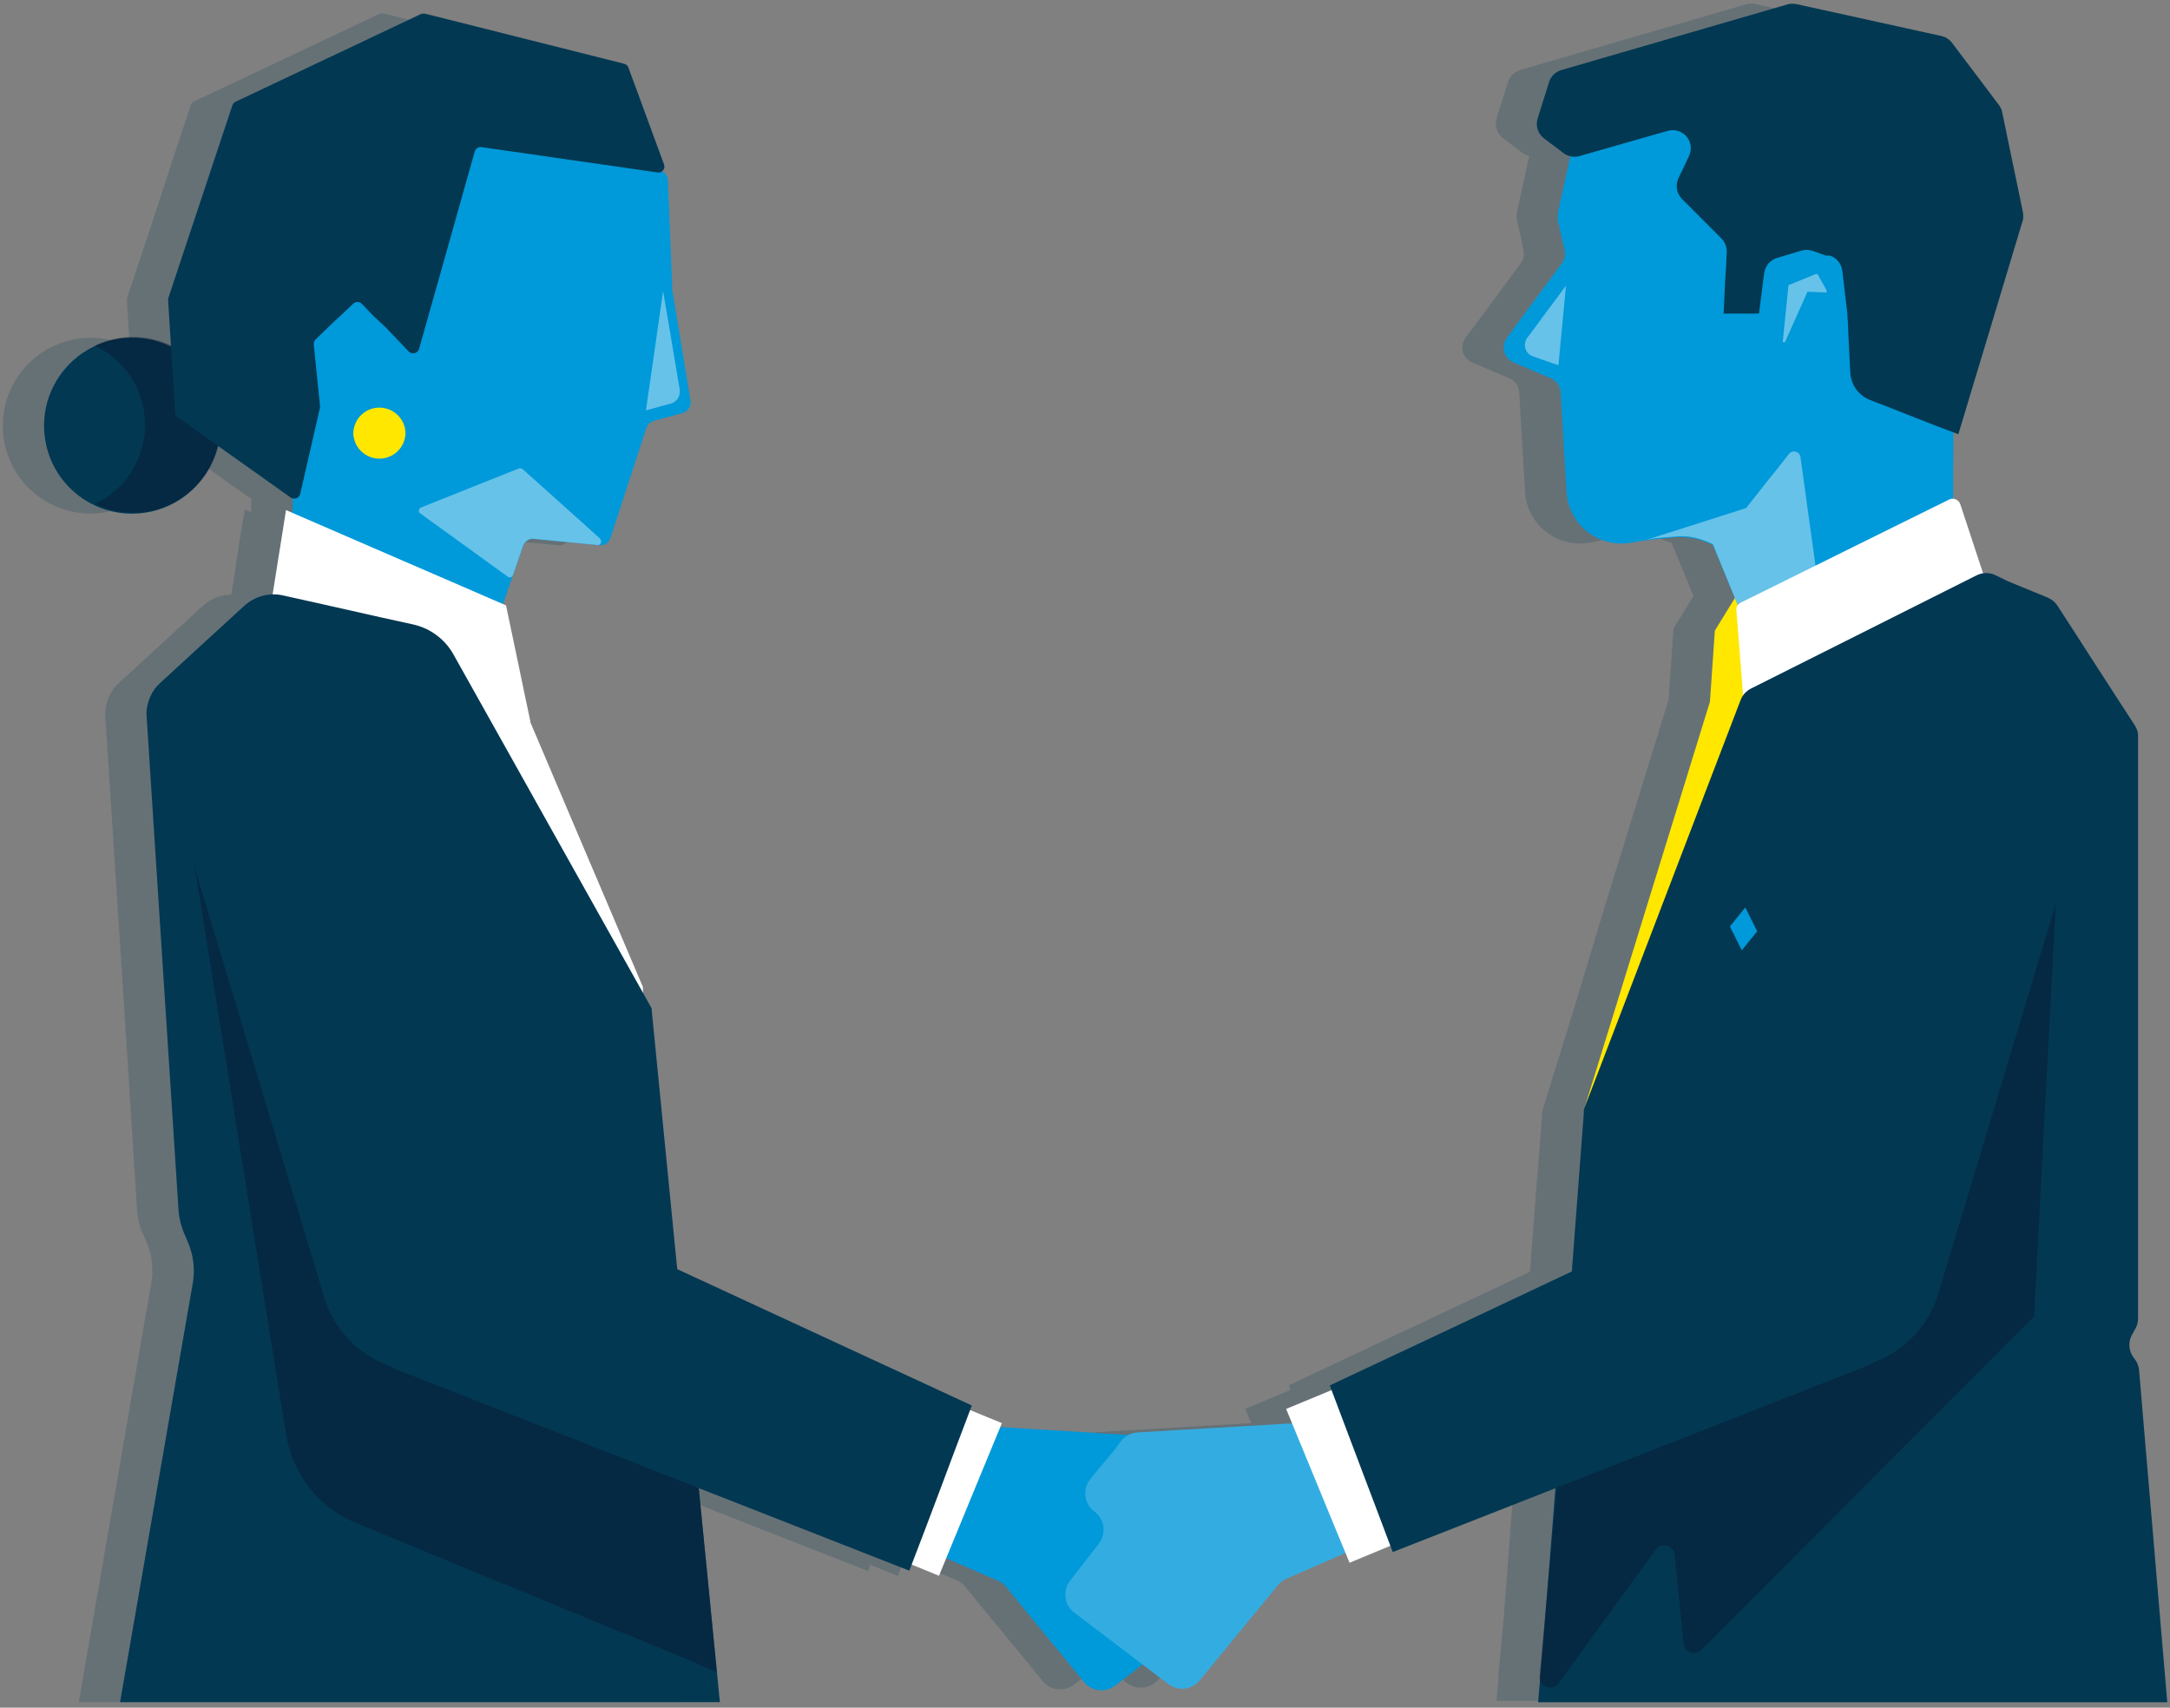 <?xml version="1.0" encoding="UTF-8"?>
<svg width="108px" height="85px" viewBox="0 0 108 85" version="1.1" xmlns="http://www.w3.org/2000/svg" xmlns:xlink="http://www.w3.org/1999/xlink">
    <rect x="0" y="0" width="108" height="85" fill="#808080" stroke="none"/>
    <!-- Generator: Sketch 59.1 (86144) - https://sketch.com -->
    <title>Graphic elements / Rich icons / Partnership</title>
    <desc>Created with Sketch.</desc>
    <g id="Page-1" stroke="none" stroke-width="1" fill="none" fill-rule="evenodd">
        <g id="Early-onboarding-landing-page-/-DESIGN" transform="translate(-666, -1108)">
            <g id="Bullets" transform="translate(160, 937)">
                <g id="Bullet-1-Copy" transform="translate(380, 136)">
                    <g id="Graphic-elements-/-Rich-icons-/-Partnership" transform="translate(120, 30)">
                        <g id="Partnership" transform="translate(6, 5.182)">
                            <g id="Group" opacity="0.2" style="mix-blend-mode: multiply;" fill="#023852" fill-rule="nonzero">
                                <path d="M104.165,67.44 C104.091,67.347 104.032,67.243 103.991,67.132 C103.95,67.025 103.928,66.911 103.925,66.796 C103.917,66.561 103.987,66.33 104.125,66.139 L104.125,66.12 L104.138,66.101 L104.138,66.085 L104.152,66.065 C104.184,66.02 104.214,65.973 104.239,65.924 C104.264,65.874 104.285,65.823 104.302,65.771 C104.318,65.718 104.331,65.664 104.34,65.61 C104.348,65.555 104.353,65.499 104.354,65.444 L104.354,36.505 C104.358,36.454 104.358,36.403 104.354,36.352 C104.345,36.301 104.334,36.251 104.321,36.202 C104.307,36.153 104.289,36.106 104.266,36.06 C104.245,36.013 104.22,35.968 104.193,35.924 L103.23,34.437 L102.273,32.948 L101.307,31.459 L100.364,29.97 C100.335,29.926 100.303,29.884 100.268,29.845 C100.234,29.805 100.196,29.769 100.156,29.735 C100.116,29.701 100.073,29.67 100.028,29.643 C99.983,29.615 99.935,29.59 99.886,29.569 L99.224,29.296 L98.561,29.024 L97.898,28.751 L97.235,28.465 C97.19,28.445 97.142,28.43 97.094,28.418 C97.046,28.405 96.998,28.396 96.949,28.391 C96.901,28.388 96.853,28.388 96.805,28.391 C96.755,28.388 96.706,28.388 96.657,28.391 L96.385,27.529 L96.112,26.67 L95.839,25.808 L95.566,24.946 C95.539,24.896 95.501,24.852 95.455,24.818 C95.43,24.786 95.4,24.758 95.367,24.734 C95.335,24.711 95.299,24.694 95.261,24.682 C95.222,24.668 95.182,24.66 95.141,24.66 L95.141,23.842 L95.141,23.024 L95.141,22.205 L95.141,21.387 L95.204,21.412 L95.264,21.436 L95.326,21.461 L95.386,21.485 L95.386,21.485 L95.446,21.281 L95.509,21.079 L95.569,20.875 L95.629,20.673 L96.357,18.259 L97.088,15.848 L97.816,13.437 L98.545,11.026 C98.553,11.004 98.56,10.981 98.566,10.958 C98.574,10.935 98.58,10.911 98.585,10.887 C98.585,10.865 98.585,10.841 98.599,10.816 C98.601,10.793 98.601,10.769 98.599,10.745 L98.599,10.672 L98.599,10.598 C98.6,10.574 98.6,10.549 98.599,10.525 C98.6,10.5 98.6,10.475 98.599,10.451 L98.343,9.205 L98.111,7.909 L97.855,6.663 L97.595,5.414 C97.59,5.38 97.582,5.347 97.571,5.315 C97.561,5.284 97.549,5.253 97.535,5.223 C97.522,5.193 97.505,5.163 97.489,5.133 L97.432,5.048 L96.848,4.274 L96.273,3.491 L95.681,2.727 L95.097,1.953 C95.065,1.909 95.029,1.869 94.988,1.833 C94.95,1.795 94.908,1.762 94.863,1.735 C94.817,1.705 94.769,1.679 94.718,1.658 C94.668,1.639 94.617,1.623 94.565,1.609 L92.765,1.214 L90.968,0.818 L89.182,0.417 L87.385,0.022 L87.273,0 L87.158,0 L87.044,0 C87.005,0 86.97,0.016 86.932,0.025 L84.115,0.843 L81.3,1.661 L78.483,2.479 L75.665,3.297 C75.594,3.319 75.525,3.349 75.461,3.387 C75.331,3.461 75.223,3.567 75.147,3.695 C75.107,3.759 75.075,3.828 75.052,3.9 L74.91,4.353 L74.768,4.803 L74.629,5.255 L74.487,5.708 C74.459,5.796 74.444,5.888 74.444,5.981 C74.445,6.167 74.503,6.348 74.61,6.499 C74.665,6.576 74.731,6.644 74.806,6.701 L75.049,6.884 L75.289,7.064 L75.532,7.246 L75.772,7.429 C75.797,7.448 75.824,7.465 75.851,7.481 L75.933,7.525 C75.961,7.538 75.99,7.549 76.02,7.557 L76.11,7.585 L75.955,8.291 L75.799,8.997 L75.644,9.701 L75.488,10.407 L75.488,10.737 L75.573,11.111 L75.66,11.482 L75.745,11.855 L75.818,12.273 C75.832,12.329 75.839,12.387 75.84,12.445 C75.841,12.502 75.834,12.56 75.821,12.616 C75.81,12.674 75.793,12.73 75.769,12.783 C75.744,12.836 75.714,12.886 75.679,12.933 L75,13.855 L74.315,14.779 L73.636,15.701 L72.935,16.636 C72.901,16.684 72.871,16.736 72.845,16.789 C72.823,16.844 72.805,16.9 72.794,16.958 C72.781,17.016 72.776,17.074 72.777,17.133 C72.778,17.192 72.785,17.252 72.799,17.31 C72.831,17.431 72.889,17.544 72.968,17.64 C73.009,17.688 73.055,17.731 73.105,17.768 C73.156,17.804 73.211,17.835 73.268,17.861 L73.732,18.057 L74.195,18.256 L74.656,18.453 L75.12,18.649 C75.19,18.679 75.255,18.718 75.314,18.766 C75.371,18.812 75.422,18.867 75.464,18.927 C75.506,18.988 75.54,19.054 75.565,19.124 C75.591,19.195 75.607,19.269 75.611,19.345 L75.682,20.583 L75.755,21.821 L75.826,23.059 L75.9,24.297 C75.967,25.473 76.781,26.472 77.918,26.776 C78.296,26.879 78.691,26.899 79.077,26.834 L79.265,26.804 L79.451,26.771 L79.636,26.727 L79.825,26.695 L79.871,26.695 L80.277,26.662 L80.684,26.626 L81.087,26.594 L81.494,26.561 L81.554,26.561 L81.627,26.561 L81.818,26.561 L81.903,26.561 L81.985,26.561 L82.066,26.561 L82.148,26.561 L82.184,26.561 L82.222,26.561 L82.26,26.561 L82.301,26.561 L82.317,26.561 L82.334,26.561 L82.35,26.561 L82.366,26.561 L82.522,26.602 L82.688,26.656 L82.868,26.725 L83.062,26.804 L83.095,26.82 L83.127,26.82 L83.16,26.82 L83.193,26.836 L83.465,27.499 L83.738,28.162 L84.011,28.825 L84.284,29.487 L84.035,29.894 L83.787,30.297 L83.536,30.701 L83.288,31.107 L83.228,31.991 L83.165,32.877 L83.105,33.761 L83.045,34.647 L81.485,39.698 L79.928,44.746 L78.371,49.909 L76.811,54.957 L76.786,55.031 C76.786,55.055 76.773,55.08 76.767,55.105 C76.761,55.13 76.757,55.155 76.754,55.181 C76.752,55.206 76.752,55.232 76.754,55.257 L76.604,57.229 L76.445,59.182 L76.295,61.151 L76.145,63.123 L73.145,64.535 L70.145,65.945 L67.145,67.358 L64.145,68.771 L64.167,68.828 L64.189,68.885 L64.211,68.945 L64.233,69.003 L63.668,69.237 L63.104,69.472 L62.539,69.706 L61.972,69.941 L62.048,70.121 L62.122,70.301 L62.195,70.481 L62.269,70.661 L62.242,70.661 L62.228,70.661 L62.182,70.661 L60.273,70.773 L58.364,70.885 L56.455,70.996 L54.545,71.108 L54.431,71.122 C54.394,71.127 54.358,71.136 54.322,71.146 C54.286,71.155 54.25,71.166 54.215,71.179 L54.112,71.225 L52.5,71.13 L50.891,71.035 L49.279,70.939 L47.667,70.846 L47.689,70.795 L47.711,70.74 L47.733,70.688 L47.755,70.636 L47.359,70.475 L46.964,70.312 L46.568,70.148 L46.173,69.985 L46.192,69.93 L46.214,69.873 L46.235,69.815 L46.257,69.758 L42.592,68.062 L38.926,66.365 L35.261,64.669 L31.65,63 L31.334,59.785 L31.017,56.569 L30.698,53.354 L30.382,50.138 C30.383,50.124 30.383,50.109 30.382,50.095 C30.382,50.078 30.382,50.065 30.382,50.051 L30.365,50.01 C30.36,49.996 30.354,49.982 30.346,49.969 L30.248,49.797 L30.153,49.623 L30.057,49.451 L29.959,49.279 L29.959,48.96 L28.563,45.674 L27.166,42.401 L25.77,39.128 L24.374,35.842 L24.065,34.377 L23.76,32.913 L23.452,31.445 L23.146,29.981 L23.108,29.965 L23.067,29.948 L23.029,29.932 L22.991,29.915 L23.242,29.193 L23.493,28.47 L23.741,27.747 L23.992,27.025 C24.012,26.965 24.043,26.91 24.082,26.861 C24.119,26.812 24.164,26.771 24.215,26.738 C24.319,26.67 24.443,26.639 24.567,26.651 L25.353,26.727 L26.135,26.804 L26.918,26.88 L27.704,26.956 L27.764,26.956 C27.827,26.969 27.892,26.969 27.955,26.956 C28.014,26.94 28.071,26.916 28.124,26.883 C28.175,26.848 28.221,26.806 28.26,26.757 C28.3,26.707 28.331,26.65 28.35,26.588 L28.795,25.225 L29.236,23.861 L29.681,22.497 L30.125,21.134 C30.138,21.089 30.158,21.047 30.183,21.008 C30.208,20.97 30.237,20.934 30.27,20.902 C30.304,20.871 30.342,20.843 30.382,20.82 C30.422,20.798 30.465,20.78 30.51,20.768 L30.865,20.67 L31.219,20.575 L31.574,20.476 L31.928,20.381 C31.996,20.362 32.06,20.331 32.116,20.288 C32.169,20.247 32.215,20.197 32.253,20.141 C32.289,20.084 32.315,20.021 32.329,19.955 C32.341,19.887 32.341,19.817 32.329,19.748 L32.1,18.385 L31.874,17.005 L31.636,15.622 L31.41,14.242 C31.41,14.242 31.41,14.242 31.41,14.225 L31.41,14.209 C31.409,14.204 31.409,14.198 31.41,14.193 L31.41,14.182 L31.355,12.837 L31.301,11.49 L31.246,10.145 L31.192,8.798 C31.191,8.75 31.182,8.702 31.167,8.656 C31.153,8.612 31.134,8.568 31.11,8.528 C31.085,8.488 31.054,8.452 31.02,8.419 C30.986,8.386 30.947,8.357 30.905,8.335 C30.928,8.314 30.948,8.291 30.965,8.266 C30.984,8.242 30.998,8.214 31.006,8.185 C31.015,8.155 31.019,8.125 31.02,8.095 C31.02,8.061 31.014,8.027 31.001,7.996 L30.545,6.785 L30.104,5.58 L29.659,4.377 L29.217,3.172 C29.208,3.149 29.196,3.127 29.182,3.106 C29.168,3.085 29.152,3.066 29.133,3.049 C29.114,3.032 29.094,3.018 29.073,3.005 L29.002,2.978 L26.525,2.356 L24.049,1.732 L21.573,1.11 L19.091,0.485 L19.036,0.485 L18.985,0.485 L18.933,0.485 L18.881,0.505 L18.308,0.777 L17.735,1.05 L17.163,1.323 L16.587,1.595 L16.587,1.595 L14.853,2.414 L13.121,3.232 L11.389,4.05 L9.655,4.868 C9.635,4.877 9.617,4.888 9.6,4.901 L9.556,4.942 C9.527,4.973 9.506,5.01 9.494,5.051 L8.695,7.454 L7.909,9.873 L7.113,12.273 L6.316,14.675 C6.315,14.685 6.315,14.695 6.316,14.705 C6.315,14.715 6.315,14.724 6.316,14.733 C6.315,14.743 6.315,14.753 6.316,14.763 L6.316,14.793 L6.352,15.365 L6.387,15.938 L6.423,16.511 L6.458,17.084 C6.282,16.996 6.099,16.92 5.913,16.857 C5.723,16.793 5.529,16.743 5.332,16.707 C5.125,16.667 4.915,16.643 4.705,16.636 C3.127,16.568 1.635,17.354 0.799,18.693 C-0.036,20.033 -0.085,21.719 0.671,23.105 C1.218,24.106 2.134,24.853 3.224,25.189 C3.783,25.362 4.371,25.42 4.953,25.361 C6.811,25.171 8.344,23.822 8.771,22.004 L9.676,22.647 L10.582,23.291 L11.487,23.935 L12.393,24.578 L12.42,24.592 L12.445,24.592 L12.472,24.592 L12.499,24.592 L12.499,24.772 L12.499,24.952 L12.499,25.132 L12.499,25.315 L12.42,25.279 L12.344,25.246 L12.265,25.214 L12.185,25.178 L12,26.255 L11.834,27.303 L11.678,28.364 L11.512,29.411 C11.383,29.414 11.254,29.427 11.127,29.452 C11.001,29.477 10.876,29.513 10.756,29.561 C10.635,29.61 10.518,29.669 10.407,29.738 C10.296,29.808 10.191,29.887 10.094,29.975 L9.06,30.927 L8.024,31.879 L6.987,32.831 L5.951,33.783 C5.843,33.876 5.745,33.979 5.656,34.091 C5.571,34.209 5.497,34.335 5.435,34.467 C5.375,34.6 5.326,34.738 5.291,34.879 C5.257,35.022 5.237,35.168 5.231,35.315 L5.629,41.493 L6.03,47.67 L6.428,53.847 L6.818,60.033 C6.818,60.136 6.837,60.237 6.851,60.338 C6.865,60.439 6.886,60.537 6.908,60.635 C6.93,60.734 6.96,60.832 6.993,60.93 C7.025,61.028 7.061,61.121 7.102,61.203 L7.148,61.315 L7.197,61.426 L7.244,61.538 L7.293,61.65 C7.361,61.809 7.417,61.973 7.462,62.141 C7.506,62.306 7.538,62.475 7.557,62.645 C7.579,62.816 7.587,62.989 7.582,63.161 C7.577,63.333 7.56,63.504 7.53,63.674 L6.625,68.888 L5.727,74.116 L4.822,79.331 L3.919,84.545 L33.772,84.545 L33.736,84.169 L33.698,83.793 L33.66,83.414 L33.625,83.037 L33.625,83.037 L33.398,80.755 L33.175,78.469 L32.948,76.186 L32.727,73.909 L35.345,74.937 L37.966,75.965 L40.585,76.991 L43.203,78.019 L43.233,77.94 L43.263,77.864 L43.293,77.785 L43.323,77.705 L43.661,77.845 L43.999,77.984 L44.34,78.123 L44.678,78.262 L44.768,78.044 L44.858,77.825 L44.948,77.607 L45.038,77.386 L45.682,77.659 L46.328,77.932 L46.972,78.205 L47.615,78.477 L47.733,78.537 C47.771,78.559 47.807,78.584 47.842,78.611 L47.943,78.695 L48.033,78.794 L48.998,79.972 L49.966,81.147 L50.935,82.325 L51.903,83.504 C51.994,83.616 52.107,83.709 52.235,83.776 C52.359,83.843 52.494,83.885 52.634,83.902 C52.773,83.919 52.915,83.909 53.051,83.872 C53.192,83.836 53.325,83.772 53.441,83.684 L53.785,83.411 L54.125,83.152 L54.469,82.879 L54.813,82.62 L55.132,82.863 L55.454,83.108 L55.775,83.351 L56.095,83.596 C56.213,83.684 56.346,83.748 56.487,83.787 C56.624,83.823 56.767,83.833 56.907,83.817 C57.049,83.8 57.186,83.757 57.311,83.689 C57.44,83.622 57.554,83.529 57.646,83.416 L58.623,82.23 L59.596,81.041 L60.573,79.855 L61.546,78.668 C61.573,78.633 61.604,78.6 61.636,78.57 C61.668,78.54 61.702,78.511 61.737,78.485 C61.772,78.458 61.808,78.434 61.846,78.412 C61.885,78.389 61.925,78.369 61.966,78.352 L62.703,78.03 L63.439,77.708 L64.175,77.386 L64.912,77.065 L64.961,77.187 L65.013,77.31 L65.065,77.433 L65.114,77.555 L65.621,77.345 L66.131,77.135 L66.638,76.923 L67.145,76.713 L67.175,76.792 L67.205,76.868 L67.233,76.945 L67.263,77.024 L69.281,76.233 L71.296,75.439 L73.315,74.648 L75.333,73.857 L75.213,75.436 L75.093,77.018 L74.973,78.597 L74.853,80.179 L74.782,80.935 L74.714,81.69 L74.643,82.448 L74.575,83.204 C74.573,83.22 74.573,83.236 74.575,83.253 C74.573,83.269 74.573,83.285 74.575,83.302 C74.573,83.318 74.573,83.335 74.575,83.351 C74.573,83.365 74.573,83.38 74.575,83.395 L74.55,83.667 L74.528,83.94 L74.504,84.213 L74.482,84.485 L105.818,84.485 L105.469,80.356 L105.117,76.227 L104.768,72.098 L104.416,67.969 C104.411,67.916 104.403,67.863 104.392,67.811 C104.378,67.759 104.362,67.708 104.343,67.658 C104.321,67.609 104.296,67.56 104.269,67.514 C104.236,67.487 104.202,67.462 104.165,67.44 Z" id="Path" style="mix-blend-mode: multiply;"></path>
                            </g>
                            <path d="M33.24,8.79 L33.295,10.137 L33.349,11.482 L33.404,12.829 L33.458,14.174 L33.458,14.209 C33.459,14.214 33.459,14.22 33.458,14.225 C33.458,14.225 33.458,14.225 33.458,14.242 L33.685,15.622 L33.914,17.002 L34.14,18.382 L34.366,19.745 C34.38,19.814 34.38,19.884 34.366,19.953 C34.354,20.019 34.328,20.082 34.29,20.138 C34.254,20.195 34.208,20.245 34.154,20.285 C34.098,20.328 34.035,20.359 33.968,20.378 L33.614,20.474 L33.259,20.572 L32.902,20.667 L32.547,20.765 C32.503,20.779 32.46,20.796 32.419,20.817 C32.381,20.841 32.344,20.869 32.31,20.899 C32.277,20.931 32.248,20.967 32.223,21.005 C32.198,21.045 32.178,21.087 32.163,21.131 L31.721,22.495 L31.276,23.858 L30.832,25.222 L30.39,26.585 C30.369,26.646 30.339,26.703 30.3,26.755 C30.261,26.803 30.215,26.846 30.164,26.88 C30.111,26.913 30.054,26.938 29.995,26.954 C29.932,26.966 29.867,26.966 29.804,26.954 L29.007,26.877 L28.208,26.798 L27.412,26.722 L26.615,26.645 C26.553,26.633 26.489,26.633 26.427,26.645 C26.367,26.659 26.31,26.683 26.258,26.716 C26.207,26.75 26.161,26.791 26.122,26.839 C26.082,26.889 26.051,26.945 26.032,27.005 L25.606,28.23 L25.181,29.457 L24.758,30.682 L24.333,31.909 C24.306,31.987 24.262,32.058 24.205,32.116 C24.149,32.173 24.082,32.217 24.008,32.247 C23.934,32.275 23.855,32.288 23.776,32.286 C23.694,32.281 23.613,32.258 23.539,32.22 L21.357,31.053 L19.175,29.888 L16.994,28.721 L14.812,27.556 C14.765,27.533 14.722,27.502 14.686,27.464 C14.648,27.429 14.616,27.389 14.591,27.344 C14.565,27.3 14.546,27.253 14.534,27.205 C14.521,27.154 14.514,27.102 14.515,27.049 L14.55,25.669 L14.583,24.289 L14.618,22.909 L14.651,21.545 C14.652,21.522 14.652,21.498 14.651,21.475 C14.651,21.453 14.651,21.431 14.651,21.406 C14.651,21.382 14.651,21.363 14.632,21.341 C14.623,21.319 14.613,21.299 14.602,21.278 L13.885,19.855 L13.165,18.431 L12.445,17.005 L11.705,15.545 C11.692,15.518 11.68,15.49 11.67,15.461 C11.661,15.433 11.654,15.403 11.651,15.374 C11.642,15.314 11.642,15.253 11.651,15.194 L12.038,13.091 L12.425,10.964 L12.818,8.825 L13.205,6.698 C13.212,6.658 13.223,6.619 13.238,6.581 C13.254,6.544 13.275,6.51 13.298,6.477 C13.321,6.444 13.347,6.414 13.377,6.387 C13.408,6.36 13.441,6.335 13.475,6.314 L15.327,5.242 L17.182,4.17 L19.034,3.095 L20.888,2.024 C20.929,1.999 20.973,1.981 21.019,1.969 C21.065,1.956 21.113,1.949 21.161,1.95 C21.209,1.947 21.257,1.953 21.303,1.966 C21.35,1.977 21.395,1.994 21.436,2.018 L24.319,3.595 L27.188,5.182 L30.068,6.758 L32.948,8.335 C32.991,8.356 33.031,8.385 33.065,8.419 C33.101,8.452 33.131,8.49 33.155,8.531 C33.182,8.57 33.203,8.613 33.215,8.659 C33.228,8.702 33.237,8.746 33.24,8.79 Z" id="Path" fill="#0099DA" fill-rule="nonzero"></path>
                            <path d="M29.872,26.635 L28.909,25.765 L27.941,24.897 L26.97,24.027 L26.002,23.16 C25.989,23.149 25.976,23.14 25.961,23.133 L25.917,23.133 L25.874,23.133 C25.858,23.13 25.843,23.13 25.827,23.133 L24.611,23.618 L23.392,24.104 L22.175,24.592 L20.956,25.077 C20.927,25.087 20.903,25.106 20.885,25.132 C20.869,25.156 20.858,25.183 20.853,25.211 C20.845,25.239 20.845,25.268 20.853,25.295 C20.863,25.324 20.882,25.349 20.907,25.366 L21.998,26.157 L23.089,26.945 L24.18,27.736 L25.271,28.525 C25.292,28.541 25.318,28.551 25.345,28.555 C25.369,28.561 25.394,28.561 25.418,28.555 C25.442,28.546 25.465,28.533 25.484,28.516 C25.503,28.498 25.518,28.476 25.527,28.451 L25.653,28.085 L25.778,27.723 L25.904,27.357 L26.029,26.992 C26.05,26.934 26.081,26.879 26.119,26.831 C26.157,26.784 26.202,26.743 26.253,26.711 C26.303,26.679 26.358,26.656 26.416,26.643 C26.477,26.632 26.539,26.632 26.599,26.643 L27.385,26.719 L28.17,26.795 L28.955,26.872 L29.741,26.948 C29.777,26.95 29.813,26.942 29.845,26.924 C29.873,26.905 29.896,26.879 29.91,26.847 C29.92,26.815 29.92,26.781 29.91,26.749 C29.913,26.707 29.899,26.666 29.872,26.635 Z" id="Path" fill="#66C2E9" fill-rule="nonzero" style="mix-blend-mode: multiply;"></path>
                            <path d="M33.832,19.225 L33.627,18 L33.42,16.77 L33.215,15.545 L33,14.305 L32.787,15.791 L32.575,17.275 L32.362,18.761 L32.146,20.245 L32.457,20.16 L32.768,20.075 L33.076,19.991 L33.387,19.906 C33.46,19.887 33.529,19.853 33.589,19.808 C33.648,19.765 33.698,19.712 33.736,19.65 C33.777,19.589 33.805,19.52 33.818,19.448 C33.838,19.375 33.842,19.299 33.832,19.225 Z" id="Path" fill="#66C2E9" fill-rule="nonzero" style="mix-blend-mode: multiply;"></path>
                            <path d="M10.931,20.575 C10.756,18.811 9.535,17.327 7.838,16.815 C6.141,16.304 4.303,16.866 3.183,18.24 C2.825,18.677 2.555,19.179 2.386,19.718 C2.039,20.848 2.162,22.07 2.727,23.108 C3.274,24.108 4.189,24.855 5.277,25.192 C6.981,25.718 8.833,25.16 9.963,23.782 C10.699,22.884 11.048,21.73 10.931,20.575 L10.931,20.575 Z" id="Path" fill="#023852" fill-rule="nonzero"></path>
                            <path d="M10.972,20.534 C10.728,18.129 8.583,16.375 6.177,16.615 C5.674,16.666 5.184,16.804 4.729,17.024 C4.887,17.1 5.041,17.185 5.19,17.277 C5.338,17.369 5.481,17.471 5.615,17.583 C6.513,18.315 7.083,19.374 7.199,20.527 C7.315,21.679 6.968,22.831 6.235,23.727 C6.033,23.975 5.803,24.2 5.55,24.395 C5.297,24.594 5.022,24.764 4.732,24.903 C5.085,25.071 5.459,25.192 5.845,25.263 C7.407,25.546 9,24.958 10.004,23.727 C10.361,23.291 10.632,22.79 10.8,22.252 C10.971,21.696 11.03,21.112 10.972,20.534 Z" id="Path" fill="#081935" fill-rule="nonzero" opacity="0.5" style="mix-blend-mode: multiply;"></path>
                            <path d="M32.727,8.403 L30.545,8.086 L28.347,7.773 L26.165,7.456 L23.97,7.143 C23.932,7.136 23.893,7.136 23.855,7.143 C23.82,7.151 23.786,7.165 23.755,7.184 C23.724,7.205 23.698,7.231 23.675,7.26 C23.653,7.29 23.637,7.325 23.626,7.361 L22.934,9.815 L22.244,12.27 L21.551,14.725 L20.858,17.179 C20.829,17.287 20.743,17.37 20.635,17.395 C20.584,17.41 20.53,17.41 20.479,17.395 C20.425,17.38 20.376,17.351 20.337,17.31 L19.767,16.71 L19.195,16.11 L18.584,15.545 L18.014,14.945 C17.984,14.916 17.95,14.892 17.913,14.875 C17.876,14.859 17.836,14.85 17.795,14.85 C17.756,14.849 17.716,14.856 17.678,14.869 C17.64,14.885 17.604,14.908 17.575,14.937 L17.108,15.385 L16.636,15.818 L16.17,16.265 L15.709,16.715 C15.692,16.731 15.678,16.748 15.665,16.767 C15.652,16.787 15.641,16.808 15.633,16.83 C15.616,16.874 15.611,16.922 15.616,16.969 L15.693,17.727 L15.772,18.488 L15.848,19.249 L15.925,20.007 C15.926,20.016 15.926,20.026 15.925,20.035 L15.925,20.059 C15.925,20.059 15.925,20.075 15.925,20.084 C15.925,20.092 15.925,20.1 15.925,20.108 L15.679,21.18 L15.434,22.252 L15.188,23.324 L14.943,24.395 C14.933,24.448 14.909,24.496 14.872,24.535 C14.839,24.571 14.798,24.599 14.752,24.616 C14.706,24.634 14.656,24.64 14.607,24.635 C14.555,24.63 14.506,24.611 14.463,24.581 L13.055,23.58 L11.648,22.582 L10.241,21.581 L8.831,20.583 C8.813,20.569 8.797,20.553 8.782,20.536 C8.766,20.519 8.753,20.499 8.741,20.479 C8.73,20.459 8.721,20.438 8.714,20.416 C8.712,20.394 8.712,20.371 8.714,20.348 L8.629,18.96 L8.542,17.572 L8.455,16.184 L8.37,14.795 L8.37,14.765 C8.369,14.755 8.369,14.745 8.37,14.735 C8.37,14.735 8.37,14.716 8.37,14.708 L8.37,14.678 L9.169,12.273 L9.968,9.87 L10.765,7.467 L11.564,5.065 C11.57,5.045 11.578,5.025 11.588,5.007 C11.598,4.989 11.61,4.972 11.624,4.955 L11.67,4.915 C11.687,4.901 11.705,4.89 11.725,4.882 L14.029,3.791 L16.336,2.7 L18.641,1.609 L20.948,0.518 L20.997,0.499 C21.015,0.498 21.034,0.498 21.052,0.499 C21.069,0.496 21.086,0.496 21.104,0.499 C21.121,0.496 21.138,0.496 21.155,0.499 L23.632,1.121 L26.108,1.745 L28.587,2.367 L31.064,2.992 C31.087,2.998 31.11,3.007 31.132,3.019 C31.154,3.031 31.175,3.046 31.195,3.063 C31.212,3.08 31.229,3.098 31.244,3.117 C31.257,3.139 31.268,3.161 31.276,3.185 L31.721,4.388 L32.163,5.594 L32.605,6.796 L33.046,7.999 C33.066,8.051 33.072,8.108 33.063,8.163 C33.052,8.213 33.029,8.261 32.997,8.302 C32.964,8.341 32.922,8.372 32.875,8.392 C32.827,8.408 32.776,8.412 32.727,8.403 Z" id="Path" fill="#023852" fill-rule="nonzero"></path>
                            <path d="M42.753,68.425 L44.345,69.014 L45.935,69.6 L47.528,70.189 L49.118,70.778 L49.197,70.803 L49.276,70.822 L49.358,70.835 L49.44,70.835 L51.325,70.947 L53.209,71.059 L55.091,71.182 L56.975,71.291 C57.051,71.297 57.126,71.309 57.199,71.329 C57.272,71.349 57.344,71.375 57.412,71.408 C57.479,71.443 57.543,71.484 57.603,71.531 C57.663,71.578 57.718,71.632 57.766,71.692 L58.159,72.164 L58.555,72.635 L58.947,73.107 L59.343,73.579 C59.441,73.699 59.514,73.837 59.558,73.985 C59.599,74.129 59.61,74.279 59.591,74.427 C59.574,74.575 59.527,74.719 59.452,74.847 C59.376,74.983 59.272,75.1 59.146,75.191 L59.146,75.191 C58.905,75.368 58.745,75.636 58.705,75.933 C58.684,76.077 58.692,76.225 58.729,76.366 C58.766,76.513 58.834,76.651 58.928,76.77 L59.283,77.231 L59.64,77.692 L59.997,78.15 L60.352,78.611 C60.53,78.844 60.611,79.138 60.575,79.429 C60.537,79.724 60.382,79.991 60.145,80.171 L58.98,81.055 L57.818,81.946 L56.654,82.83 L55.495,83.727 C55.378,83.815 55.246,83.879 55.105,83.915 C54.969,83.952 54.827,83.962 54.687,83.945 C54.548,83.93 54.413,83.887 54.289,83.82 C54.16,83.753 54.046,83.66 53.954,83.547 L52.988,82.364 L52.02,81.185 L51.052,80.01 L50.084,78.818 C50.057,78.784 50.028,78.751 49.996,78.72 L49.895,78.635 C49.861,78.608 49.824,78.584 49.786,78.562 L49.669,78.502 L47.264,77.455 L44.861,76.405 L42.455,75.355 L40.053,74.305 C39.912,74.24 39.786,74.147 39.682,74.032 C39.581,73.924 39.503,73.797 39.453,73.658 C39.4,73.52 39.377,73.372 39.385,73.225 C39.391,73.071 39.429,72.921 39.496,72.783 L39.963,71.831 L40.429,70.876 L40.895,69.925 L41.362,68.97 C41.424,68.846 41.508,68.734 41.61,68.64 C41.71,68.549 41.825,68.477 41.951,68.427 C42.076,68.376 42.211,68.348 42.346,68.345 C42.485,68.348 42.623,68.374 42.753,68.425 Z" id="Path" fill="#0099DA" fill-rule="nonzero"></path>
                            <polygon id="Path" fill="#FFFFFF" fill-rule="nonzero" points="26.414 35.812 27.81 39.098 29.206 42.382 30.603 45.665 31.999 48.952 31.999 49.653 31.999 50.354 31.999 51.055 31.999 51.755 29.525 47.138 27.052 42.521 24.578 37.904 22.105 33.286 23.182 33.919 24.259 34.549 25.336 35.182"></polygon>
                            <polygon id="Path" fill="#FFFFFF" fill-rule="nonzero" points="26.414 35.812 23.168 34.424 19.923 33.033 16.677 31.645 13.432 30.254 13.634 28.994 13.833 27.731 14.035 26.471 14.234 25.208 16.972 26.395 19.71 27.581 22.448 28.765 25.184 29.951 25.492 31.415 25.8 32.883 26.105 34.347"></polygon>
                            <path d="M9.164,61.214 L9.213,61.325 L9.262,61.437 L9.308,61.549 L9.357,61.661 C9.424,61.821 9.481,61.985 9.526,62.152 C9.571,62.317 9.603,62.486 9.622,62.656 C9.664,62.999 9.655,63.345 9.595,63.685 L8.689,68.899 L7.784,74.116 L6.881,79.331 L5.975,84.545 L35.828,84.545 L34.98,75.941 L34.132,67.336 L33.286,58.735 L32.438,50.13 C32.438,50.114 32.438,50.1 32.438,50.086 C32.438,50.073 32.438,50.056 32.438,50.043 C32.435,50.029 32.43,50.015 32.425,50.002 L32.405,49.961 L29.951,45.578 L27.496,41.195 L25.042,36.81 L22.587,32.427 C22.482,32.232 22.356,32.05 22.211,31.882 C22.069,31.719 21.91,31.572 21.736,31.443 C21.567,31.314 21.384,31.203 21.191,31.113 C20.992,31.022 20.785,30.951 20.572,30.903 L18.944,30.545 L17.324,30.18 L15.687,29.812 L14.081,29.455 C13.911,29.416 13.737,29.398 13.563,29.403 C13.216,29.412 12.877,29.505 12.575,29.675 C12.422,29.759 12.279,29.861 12.15,29.978 L11.114,30.93 L10.091,31.865 L9.055,32.817 L8.018,33.769 C7.906,33.866 7.804,33.974 7.713,34.091 C7.626,34.208 7.552,34.334 7.492,34.467 C7.43,34.599 7.382,34.737 7.347,34.879 C7.314,35.022 7.293,35.168 7.287,35.315 L7.685,41.493 L8.084,47.67 L8.485,53.847 L8.883,60.025 C8.888,60.127 8.899,60.229 8.915,60.33 C8.929,60.428 8.951,60.529 8.973,60.627 C8.995,60.725 9.025,60.824 9.057,60.922 C9.09,61.02 9.125,61.121 9.164,61.214 Z" id="Path" fill="#023852" fill-rule="nonzero"></path>
                            <path d="M9.644,42.679 L10.795,49.811 L11.943,56.943 L13.091,64.091 L14.242,71.223 C14.32,71.712 14.461,72.188 14.662,72.641 C14.86,73.086 15.113,73.504 15.415,73.887 C15.718,74.268 16.068,74.61 16.456,74.905 C16.852,75.204 17.285,75.45 17.744,75.638 L21.835,77.324 L25.925,79.009 L30.016,80.692 L34.107,82.377 L34.5,82.546 L34.895,82.715 L35.288,82.885 L35.681,83.051 L35.427,80.468 L35.174,77.883 L34.909,75.273 L34.655,72.687 L28.407,65.182 L22.151,57.676 L15.897,50.182 L9.644,42.679 Z" id="Path" fill="#081935" fill-rule="nonzero" opacity="0.5" style="mix-blend-mode: multiply;"></path>
                            <polygon id="Path" fill="#FFFFFF" fill-rule="nonzero" points="46.732 78.254 46.113 78 45.494 77.746 44.875 77.493 44.258 77.236 45.041 75.338 45.824 73.437 46.609 71.539 47.392 69.638 48.011 69.892 48.627 70.148 49.246 70.402 49.865 70.655 49.08 72.556 48.297 74.455 47.515 76.355"></polygon>
                            <path d="M22.636,67.893 L22.636,67.893 C21.313,68.293 19.884,68.148 18.668,67.489 C18.075,67.171 17.548,66.741 17.116,66.224 C16.67,65.69 16.337,65.071 16.137,64.405 L14.558,59.163 L12.979,53.921 L11.4,48.679 L9.818,43.437 C8.997,40.68 10.558,37.777 13.312,36.944 L13.312,36.944 C15.316,36.354 17.48,37.011 18.818,38.615 C19.264,39.149 19.597,39.768 19.797,40.435 L21.376,45.676 L22.955,50.918 L24.545,56.16 L26.125,61.402 C26.72,63.409 26.063,65.578 24.453,66.916 C23.92,67.361 23.302,67.694 22.636,67.893 Z" id="Path" fill="#023852" fill-rule="nonzero"></path>
                            <path d="M23.632,58.331 L29.815,61.192 L36,64.053 L42.183,66.916 L48.368,69.777 L47.588,71.836 L46.811,73.909 L46.034,75.968 L45.256,78 L38.888,75.502 L32.517,73.004 L26.149,70.503 L19.781,68.005 C19.133,67.749 18.544,67.365 18.049,66.875 C17.085,65.92 16.527,64.629 16.492,63.273 C16.465,61.869 17.01,60.515 18,59.52 C18.957,58.555 20.25,57.998 21.608,57.965 C22.3,57.951 22.988,58.075 23.632,58.331 L23.632,58.331 Z" id="Path" fill="#023852" fill-rule="nonzero"></path>
                            <path d="M18.884,20.108 C19.406,20.109 19.877,20.421 20.081,20.902 C20.148,21.061 20.183,21.233 20.182,21.406 C20.15,22.101 19.578,22.648 18.882,22.648 C18.187,22.648 17.615,22.101 17.583,21.406 C17.583,21.233 17.618,21.061 17.686,20.902 C17.888,20.419 18.361,20.106 18.884,20.108 L18.884,20.108 Z" id="Path" fill="#FFE700" fill-rule="nonzero"></path>
                            <path d="M70.985,68.242 L69.382,68.834 L67.778,69.428 L66.177,70.02 L64.574,70.612 L64.495,70.639 L64.413,70.658 L64.331,70.672 L64.249,70.672 L62.34,70.784 L60.431,70.895 L58.522,71.007 L56.613,71.119 C56.535,71.125 56.459,71.137 56.384,71.157 C56.31,71.176 56.239,71.204 56.171,71.239 C56.103,71.274 56.038,71.315 55.977,71.362 C55.917,71.409 55.862,71.463 55.814,71.523 L55.459,72 L55.064,72.475 L54.665,72.949 L54.273,73.435 C54.172,73.554 54.097,73.693 54.055,73.844 C54.013,73.988 54.001,74.139 54.019,74.288 C54.038,74.437 54.085,74.58 54.158,74.711 C54.237,74.847 54.343,74.965 54.469,75.057 L54.469,75.057 C54.591,75.148 54.694,75.262 54.772,75.393 C54.846,75.52 54.894,75.661 54.914,75.807 C54.935,75.953 54.927,76.101 54.889,76.244 C54.851,76.391 54.783,76.529 54.69,76.65 L54.33,77.114 L53.973,77.577 L53.613,78.041 L53.253,78.505 C53.159,78.624 53.093,78.761 53.056,78.908 C53.019,79.049 53.009,79.195 53.029,79.339 C53.048,79.483 53.094,79.622 53.165,79.748 C53.242,79.879 53.343,79.994 53.463,80.086 L54.635,80.975 L55.808,81.867 L56.978,82.756 L58.151,83.648 C58.269,83.736 58.402,83.801 58.544,83.839 C58.681,83.875 58.823,83.885 58.964,83.869 C59.104,83.852 59.24,83.809 59.365,83.741 C59.495,83.675 59.61,83.582 59.703,83.468 L60.676,82.282 L61.653,81.093 L62.626,79.906 L63.603,78.72 C63.63,78.685 63.66,78.652 63.693,78.622 C63.724,78.591 63.758,78.562 63.794,78.537 C63.863,78.484 63.939,78.439 64.02,78.404 L66.442,77.345 L68.866,76.287 L71.288,75.229 L73.71,74.168 C73.853,74.105 73.98,74.012 74.084,73.895 C74.185,73.786 74.263,73.658 74.315,73.519 C74.365,73.379 74.389,73.231 74.384,73.083 C74.376,72.928 74.337,72.777 74.269,72.638 L73.8,71.678 L73.328,70.718 L72.859,69.758 L72.39,68.798 C72.266,68.55 72.056,68.356 71.798,68.253 C71.671,68.203 71.536,68.176 71.4,68.174 C71.259,68.171 71.118,68.194 70.985,68.242 Z" id="Path" fill="#33ADE1" fill-rule="nonzero"></path>
                            <polygon id="Path" fill="#FFE700" fill-rule="nonzero" points="87.821 27.183 87.202 28.189 86.585 29.195 85.966 30.202 85.347 31.208 85.287 32.092 85.225 32.978 85.165 33.862 85.102 34.748 83.545 39.799 81.985 44.847 80.427 49.898 78.867 54.946 80.945 49.745 83.024 44.542 85.102 39.341 87.18 34.137 87.341 32.397 87.502 30.66 87.663 28.923"></polygon>
                            <path d="M97.222,21.202 L97.95,18.785 L98.678,16.364 L99.406,13.947 L100.135,11.531 C100.171,11.45 100.196,11.365 100.211,11.277 C100.23,11.17 100.242,11.062 100.246,10.953 C100.246,10.841 100.246,10.726 100.246,10.623 C100.244,10.531 100.234,10.44 100.216,10.35 L99.84,8.877 L99.461,7.405 L99.082,5.932 L98.703,4.456 C98.68,4.355 98.631,4.261 98.561,4.184 C98.48,4.089 98.389,4.003 98.288,3.93 C98.187,3.853 98.081,3.782 97.972,3.717 C97.865,3.652 97.765,3.595 97.677,3.545 L96.284,3 L94.893,2.455 L93.499,1.909 L92.105,1.377 C91.996,1.315 91.882,1.249 91.765,1.189 C91.65,1.127 91.531,1.075 91.407,1.034 C91.292,0.994 91.172,0.974 91.05,0.976 C90.931,0.978 90.815,1.012 90.715,1.075 L87.646,2.455 L84.565,3.796 L81.485,5.141 L78.404,6.483 L78.185,7.473 L77.967,8.465 L77.746,9.458 L77.528,10.448 L77.528,10.527 C77.528,10.555 77.528,10.585 77.528,10.615 L77.528,10.778 L77.613,11.152 L77.697,11.523 L77.785,11.896 L77.869,12.27 C77.882,12.326 77.889,12.384 77.891,12.442 C77.891,12.5 77.885,12.557 77.872,12.614 C77.86,12.671 77.843,12.726 77.82,12.78 C77.795,12.833 77.765,12.883 77.73,12.93 L77.045,13.855 L76.364,14.779 L75.676,15.701 L75,16.636 C74.965,16.684 74.935,16.736 74.91,16.789 C74.887,16.844 74.868,16.9 74.855,16.958 C74.844,17.016 74.84,17.074 74.842,17.133 C74.842,17.192 74.85,17.252 74.864,17.31 L74.864,17.31 C74.88,17.371 74.902,17.43 74.929,17.487 C74.958,17.542 74.993,17.593 75.033,17.64 C75.073,17.688 75.119,17.731 75.169,17.768 C75.22,17.805 75.275,17.837 75.333,17.861 L75.796,18.057 L76.257,18.256 L76.721,18.453 L77.185,18.649 C77.254,18.68 77.319,18.719 77.378,18.766 C77.435,18.813 77.485,18.867 77.528,18.927 C77.571,18.988 77.605,19.054 77.629,19.124 C77.655,19.195 77.669,19.269 77.673,19.345 L77.746,20.583 L77.817,21.821 L77.891,23.059 L77.965,24.297 C77.986,24.688 78.092,25.07 78.275,25.415 C78.63,26.088 79.248,26.582 79.983,26.779 C80.36,26.882 80.756,26.901 81.142,26.836 L81.33,26.806 L81.515,26.774 L81.704,26.744 L81.889,26.711 L81.938,26.711 L82.265,26.675 L82.595,26.64 L82.925,26.605 L83.255,26.572 C83.427,26.553 83.601,26.547 83.774,26.555 C83.945,26.562 84.116,26.582 84.284,26.615 C84.453,26.646 84.619,26.691 84.78,26.749 C84.943,26.806 85.102,26.875 85.255,26.956 L85.8,28.265 L86.345,29.577 L86.891,30.886 L87.436,32.198 L89.875,31.208 L92.31,30.218 L94.748,29.228 L97.186,28.241" id="Path" fill="#0099DA" fill-rule="nonzero"></path>
                            <path d="M88.735,16.751 L88.803,16.075 L88.871,15.395 L88.942,14.716 L89.01,14.037 C89.009,14.031 89.009,14.024 89.01,14.018 C89.009,14.012 89.009,14.005 89.01,13.999 C89.014,13.998 89.019,13.998 89.024,13.999 L89.043,13.999 L89.375,13.863 L89.711,13.726 L90.044,13.593 L90.379,13.456 C90.388,13.454 90.397,13.454 90.406,13.456 L90.434,13.456 L90.458,13.47 L90.477,13.492 L90.584,13.688 L90.693,13.882 L90.802,14.075 L90.911,14.272 C90.915,14.285 90.915,14.299 90.911,14.313 C90.909,14.326 90.905,14.339 90.897,14.351 C90.891,14.363 90.88,14.373 90.867,14.378 C90.854,14.381 90.84,14.381 90.826,14.378 L90.622,14.362 L90.415,14.362 L90.21,14.345 L90.005,14.345 L90,14.345 C89.993,14.343 89.985,14.343 89.978,14.345 C89.972,14.344 89.965,14.344 89.959,14.345 C89.954,14.352 89.949,14.36 89.945,14.367 L89.673,14.978 L89.4,15.589 L89.127,16.203 L88.855,16.814 C88.848,16.831 88.834,16.845 88.816,16.852 C88.8,16.857 88.781,16.857 88.765,16.852 C88.748,16.846 88.732,16.836 88.721,16.822 C88.712,16.797 88.717,16.77 88.735,16.751 L88.735,16.751 Z" id="Path" fill="#66C2E9" fill-rule="nonzero" style="mix-blend-mode: multiply;"></path>
                            <path d="M97.467,21.431 L98.258,18.802 L99.052,16.175 L99.843,13.546 L100.636,10.909 C100.653,10.867 100.667,10.825 100.677,10.781 C100.687,10.738 100.693,10.694 100.696,10.65 C100.7,10.606 100.7,10.563 100.696,10.519 C100.694,10.474 100.688,10.43 100.68,10.385 L100.424,9.139 L100.167,7.909 L99.908,6.663 L99.652,5.414 C99.646,5.38 99.638,5.347 99.627,5.315 C99.616,5.284 99.603,5.253 99.589,5.223 C99.576,5.192 99.56,5.162 99.543,5.133 C99.526,5.104 99.508,5.075 99.488,5.048 L98.905,4.274 L98.321,3.499 L97.737,2.727 L97.154,1.953 C97.121,1.91 97.084,1.869 97.045,1.833 C97.006,1.795 96.963,1.762 96.916,1.735 C96.872,1.705 96.824,1.679 96.775,1.658 C96.724,1.639 96.672,1.622 96.619,1.609 L94.822,1.214 L93.025,0.818 L91.227,0.423 L89.427,0.027 L89.315,0.008 L89.201,0.008 L89.086,0.008 C89.048,0.008 89.01,0.025 88.975,0.033 L86.157,0.851 L83.34,1.669 L80.525,2.487 L77.708,3.305 C77.565,3.348 77.433,3.424 77.326,3.529 C77.274,3.582 77.228,3.641 77.187,3.704 C77.148,3.768 77.116,3.836 77.095,3.908 L76.953,4.361 L76.811,4.811 L76.669,5.264 L76.527,5.716 C76.501,5.805 76.487,5.897 76.486,5.989 C76.487,6.082 76.502,6.174 76.53,6.262 C76.558,6.35 76.599,6.433 76.653,6.507 C76.707,6.584 76.774,6.652 76.849,6.709 L77.089,6.892 L77.332,7.072 L77.572,7.255 L77.815,7.437 C77.871,7.48 77.932,7.516 77.997,7.544 C78.061,7.573 78.128,7.594 78.196,7.606 C78.266,7.618 78.336,7.622 78.406,7.62 C78.478,7.617 78.548,7.605 78.616,7.585 L79.707,7.274 L80.798,6.96 L81.889,6.649 L82.98,6.338 C83.157,6.282 83.348,6.282 83.525,6.338 C83.685,6.39 83.827,6.484 83.937,6.611 C84.048,6.74 84.119,6.898 84.142,7.066 C84.168,7.248 84.137,7.432 84.055,7.595 L83.926,7.868 L83.801,8.141 L83.673,8.4 L83.545,8.673 C83.502,8.758 83.473,8.851 83.46,8.945 C83.446,9.036 83.446,9.128 83.46,9.218 C83.473,9.314 83.502,9.406 83.547,9.491 C83.589,9.577 83.646,9.655 83.714,9.723 L84.205,10.214 L84.693,10.705 L85.184,11.195 L85.672,11.686 C85.762,11.775 85.831,11.882 85.876,12 C85.901,12.059 85.917,12.12 85.925,12.183 C85.937,12.245 85.942,12.308 85.939,12.371 L85.904,13.129 L85.852,13.909 L85.819,14.667 L85.784,15.428 L86.223,15.428 L86.662,15.428 L87.104,15.428 L87.543,15.428 L87.608,14.924 L87.674,14.419 L87.736,13.915 L87.802,13.41 C87.814,13.322 87.839,13.237 87.875,13.156 C87.911,13.078 87.957,13.004 88.012,12.938 C88.068,12.871 88.134,12.813 88.208,12.766 C88.282,12.716 88.363,12.679 88.448,12.655 L88.756,12.562 L89.062,12.472 L89.37,12.379 L89.678,12.289 C89.725,12.275 89.772,12.265 89.82,12.259 C89.867,12.256 89.915,12.256 89.962,12.259 C90.055,12.264 90.146,12.282 90.235,12.311 L90.445,12.387 L90.652,12.461 L90.862,12.537 L91.091,12.545 C91.171,12.574 91.248,12.614 91.317,12.663 C91.385,12.711 91.446,12.769 91.497,12.835 C91.549,12.9 91.592,12.973 91.625,13.05 C91.658,13.128 91.68,13.211 91.691,13.295 L91.754,13.819 L91.814,14.34 L91.876,14.864 L91.939,15.385 C91.939,15.406 91.939,15.532 91.958,15.725 C91.977,15.919 91.98,16.184 91.994,16.478 C92.007,16.773 92.024,17.103 92.04,17.427 C92.056,17.752 92.073,18.079 92.089,18.365 C92.097,18.52 92.128,18.673 92.182,18.818 C92.231,18.954 92.299,19.083 92.384,19.2 C92.469,19.317 92.571,19.421 92.686,19.508 C92.802,19.599 92.931,19.673 93.068,19.726 L94.173,20.155 L95.264,20.585 L96.355,21.014 L97.467,21.431 Z" id="Path" fill="#023852" fill-rule="nonzero"></path>
                            <path d="M76.009,16.636 L76.492,15.987 L76.972,15.335 L77.455,14.689 L77.937,14.037 L77.845,15.027 L77.752,16.015 L77.656,17.005 L77.564,18 L77.245,17.888 L76.925,17.776 L76.604,17.665 L76.285,17.553 C76.196,17.521 76.116,17.469 76.053,17.4 C75.991,17.335 75.946,17.256 75.919,17.171 C75.892,17.083 75.886,16.989 75.9,16.898 C75.914,16.803 75.951,16.713 76.009,16.636 L76.009,16.636 Z" id="Path" fill="#66C2E9" fill-rule="nonzero" style="mix-blend-mode: multiply;"></path>
                            <path d="M81.93,26.692 L83.174,26.296 L84.417,25.901 L85.661,25.503 L86.902,25.107 L87.434,24.434 L87.963,23.76 L88.508,23.086 L89.037,22.41 C89.078,22.359 89.133,22.321 89.195,22.301 C89.254,22.286 89.315,22.286 89.373,22.301 C89.432,22.318 89.485,22.35 89.528,22.394 C89.572,22.443 89.6,22.503 89.61,22.568 L89.823,24.115 L90.035,25.658 L90.251,27.205 L90.464,28.748 L89.61,29.375 L88.74,30 L87.886,30.627 L87.03,31.255 L86.585,30.164 L86.141,29.086 L85.694,27.995 L85.249,26.905 C85.044,26.807 84.833,26.723 84.616,26.654 C84.457,26.604 84.293,26.566 84.128,26.539 C84.012,26.521 83.894,26.512 83.776,26.512 C83.702,26.508 83.627,26.508 83.553,26.512 L83.146,26.545 L82.74,26.577 L82.336,26.613 L81.93,26.692 Z" id="Path" fill="#66C2E9" fill-rule="nonzero" style="mix-blend-mode: multiply;"></path>
                            <path d="M87.314,34.893 L90.196,33.66 L93.079,32.427 L95.962,31.195 L98.845,29.962 C98.89,29.942 98.932,29.913 98.967,29.877 C99.003,29.843 99.031,29.802 99.052,29.757 C99.072,29.712 99.084,29.664 99.087,29.615 C99.089,29.565 99.082,29.514 99.065,29.465 L98.689,28.328 L98.313,27.191 L97.939,26.054 L97.563,24.916 C97.544,24.861 97.513,24.811 97.473,24.769 C97.435,24.728 97.388,24.695 97.336,24.674 C97.284,24.652 97.227,24.641 97.17,24.641 C97.112,24.644 97.055,24.659 97.004,24.685 L94.41,25.966 L91.819,27.248 L89.225,28.533 L86.635,29.815 C86.598,29.832 86.565,29.855 86.536,29.883 C86.507,29.91 86.482,29.941 86.463,29.975 C86.444,30.01 86.43,30.047 86.419,30.085 C86.414,30.124 86.414,30.165 86.419,30.205 L86.506,31.295 L86.591,32.386 L86.678,33.477 L86.763,34.568 C86.768,34.633 86.789,34.696 86.823,34.751 C86.892,34.856 87.005,34.925 87.131,34.936 C87.194,34.937 87.257,34.922 87.314,34.893 L87.314,34.893 Z" id="Path" fill="#FFFFFF" fill-rule="nonzero"></path>
                            <path d="M107.864,84.545 L107.512,80.416 L107.163,76.287 L106.811,72.155 L106.462,68.026 C106.457,67.973 106.448,67.92 106.435,67.868 C106.424,67.816 106.407,67.765 106.385,67.715 C106.366,67.665 106.342,67.617 106.315,67.571 C106.288,67.525 106.257,67.481 106.222,67.44 C106.147,67.348 106.088,67.244 106.047,67.132 C106.007,67.024 105.984,66.911 105.979,66.796 C105.974,66.561 106.045,66.331 106.181,66.139 L106.195,66.12 L106.195,66.101 L106.208,66.085 L106.208,66.065 C106.241,66.02 106.27,65.973 106.295,65.924 C106.32,65.874 106.341,65.823 106.358,65.771 C106.375,65.718 106.388,65.664 106.396,65.61 C106.405,65.555 106.409,65.499 106.41,65.444 L106.41,36.505 C106.413,36.454 106.413,36.403 106.41,36.352 C106.402,36.301 106.391,36.251 106.377,36.202 C106.362,36.153 106.344,36.106 106.323,36.06 C106.301,36.013 106.276,35.968 106.249,35.924 L105.284,34.437 L104.321,32.948 L103.364,31.459 L102.401,29.97 C102.371,29.927 102.339,29.885 102.305,29.845 C102.271,29.805 102.232,29.768 102.191,29.735 C102.152,29.701 102.11,29.67 102.065,29.643 C102.02,29.615 101.972,29.591 101.924,29.569 L101.261,29.296 L100.598,29.024 L99.935,28.751 L99.273,28.429 C99.13,28.367 98.975,28.338 98.82,28.345 C98.743,28.345 98.666,28.355 98.591,28.375 C98.515,28.393 98.442,28.421 98.373,28.456 L95.564,29.866 L92.757,31.276 L89.951,32.684 L87.147,34.091 C87.087,34.121 87.031,34.156 86.978,34.197 C86.926,34.237 86.878,34.28 86.834,34.328 C86.79,34.377 86.751,34.43 86.716,34.486 C86.681,34.542 86.652,34.602 86.629,34.664 L84.687,39.734 L82.748,44.804 L80.809,49.874 L78.867,54.944 L78.843,55.017 C78.835,55.041 78.829,55.066 78.824,55.091 C78.822,55.116 78.822,55.142 78.824,55.167 C78.824,55.195 78.824,55.219 78.824,55.244 L78.327,61.816 L77.828,68.389 L77.329,74.962 L76.805,81.545 L76.743,82.298 L76.677,83.048 L76.615,83.801 L76.552,84.551 L107.864,84.551 L107.864,84.545 Z" id="Path" fill="#023852" fill-rule="nonzero"></path>
                            <polygon id="Path" fill="#FFFFFF" fill-rule="nonzero" points="67.167 77.605 67.958 77.277 68.746 76.95 69.537 76.62 70.328 76.293 69.537 74.381 68.749 72.466 67.961 70.552 67.17 68.637 66.379 68.965 65.591 69.295 64.8 69.622 64.009 69.949 64.8 71.864 65.588 73.778 66.376 75.693"></polygon>
                            <polygon id="Path" fill="#0099DA" fill-rule="nonzero" points="86.097 45.935 86.245 46.233 86.392 46.527 86.542 46.825 86.689 47.122 86.88 46.885 87.071 46.647 87.265 46.413 87.455 46.175 87.308 45.878 87.158 45.581 87.011 45.284 86.861 44.989 86.67 45.224 86.479 45.461 86.288 45.698"></polygon>
                            <path d="M77.523,73.519 L77.299,75.952 L77.073,78.385 L76.849,80.82 L76.625,83.253 C76.613,83.371 76.643,83.49 76.71,83.588 C76.77,83.68 76.858,83.749 76.961,83.787 C77.063,83.824 77.174,83.83 77.28,83.804 C77.396,83.772 77.497,83.702 77.566,83.605 L78.777,81.941 L79.985,80.275 L81.196,78.608 L82.407,76.945 C82.471,76.855 82.562,76.788 82.666,76.754 C82.763,76.725 82.867,76.725 82.964,76.754 C83.062,76.779 83.15,76.833 83.217,76.909 C83.291,76.991 83.336,77.094 83.345,77.204 L83.457,78.311 L83.572,79.418 L83.684,80.523 L83.798,81.63 C83.808,81.73 83.847,81.824 83.91,81.903 C83.971,81.975 84.05,82.031 84.139,82.064 C84.227,82.093 84.321,82.1 84.412,82.083 C84.515,82.065 84.61,82.015 84.685,81.941 L88.825,77.79 L92.962,73.636 L97.091,69.491 L101.231,65.343 L101.231,65.343 L101.504,60.161 L101.776,54.979 L102.049,49.797 L102.322,44.615 C102.33,44.501 102.299,44.386 102.235,44.291 C102.175,44.204 102.09,44.139 101.992,44.103 C101.894,44.063 101.786,44.055 101.684,44.078 C101.577,44.108 101.482,44.17 101.411,44.255 L95.46,51.507 L89.509,58.762 L83.588,66 L77.637,73.252 C77.62,73.271 77.606,73.292 77.594,73.315 C77.58,73.336 77.568,73.359 77.558,73.383 L77.534,73.456 C77.529,73.477 77.525,73.498 77.523,73.519 Z" id="Path" fill="#081935" fill-rule="nonzero" opacity="0.5" style="mix-blend-mode: multiply;"></path>
                            <path d="M89.921,67.74 L89.921,67.74 C91.255,68.141 92.694,67.994 93.919,67.331 C94.517,67.011 95.047,66.578 95.482,66.057 C95.931,65.519 96.265,64.896 96.466,64.225 L98.059,58.945 L99.649,53.662 L101.239,48.379 L102.832,43.091 C103.034,42.42 103.098,41.715 103.023,41.018 C102.947,40.345 102.743,39.692 102.423,39.095 C101.766,37.866 100.646,36.95 99.311,36.551 L99.311,36.551 C98.64,36.346 97.935,36.281 97.238,36.36 C95.877,36.509 94.627,37.18 93.75,38.231 C93.301,38.769 92.966,39.392 92.765,40.064 L91.175,45.346 L89.583,50.629 L87.993,55.909 L86.403,61.192 C86.198,61.862 86.133,62.566 86.212,63.262 C86.359,64.627 87.033,65.88 88.091,66.755 C88.628,67.204 89.251,67.539 89.921,67.74 Z" id="Path" fill="#023852" fill-rule="nonzero"></path>
                            <path d="M88.909,58.091 L83.228,60.761 L77.547,63.428 L71.864,66.109 L66.183,68.779 L66.965,70.852 L67.748,72.925 L68.534,75 L69.316,77.073 L75.183,74.771 L81.052,72.466 L86.918,70.165 L92.785,67.86 C93.438,67.604 94.032,67.217 94.53,66.723 C95.501,65.759 96.063,64.458 96.098,63.09 C96.129,61.676 95.586,60.309 94.593,59.302 C94.114,58.822 93.549,58.437 92.926,58.167 C92.303,57.898 91.633,57.752 90.955,57.736 C90.256,57.717 89.56,57.837 88.909,58.091 Z" id="Path" fill="#023852" fill-rule="nonzero"></path>
                        </g>
                    </g>
                </g>
            </g>
        </g>
    </g>
</svg>